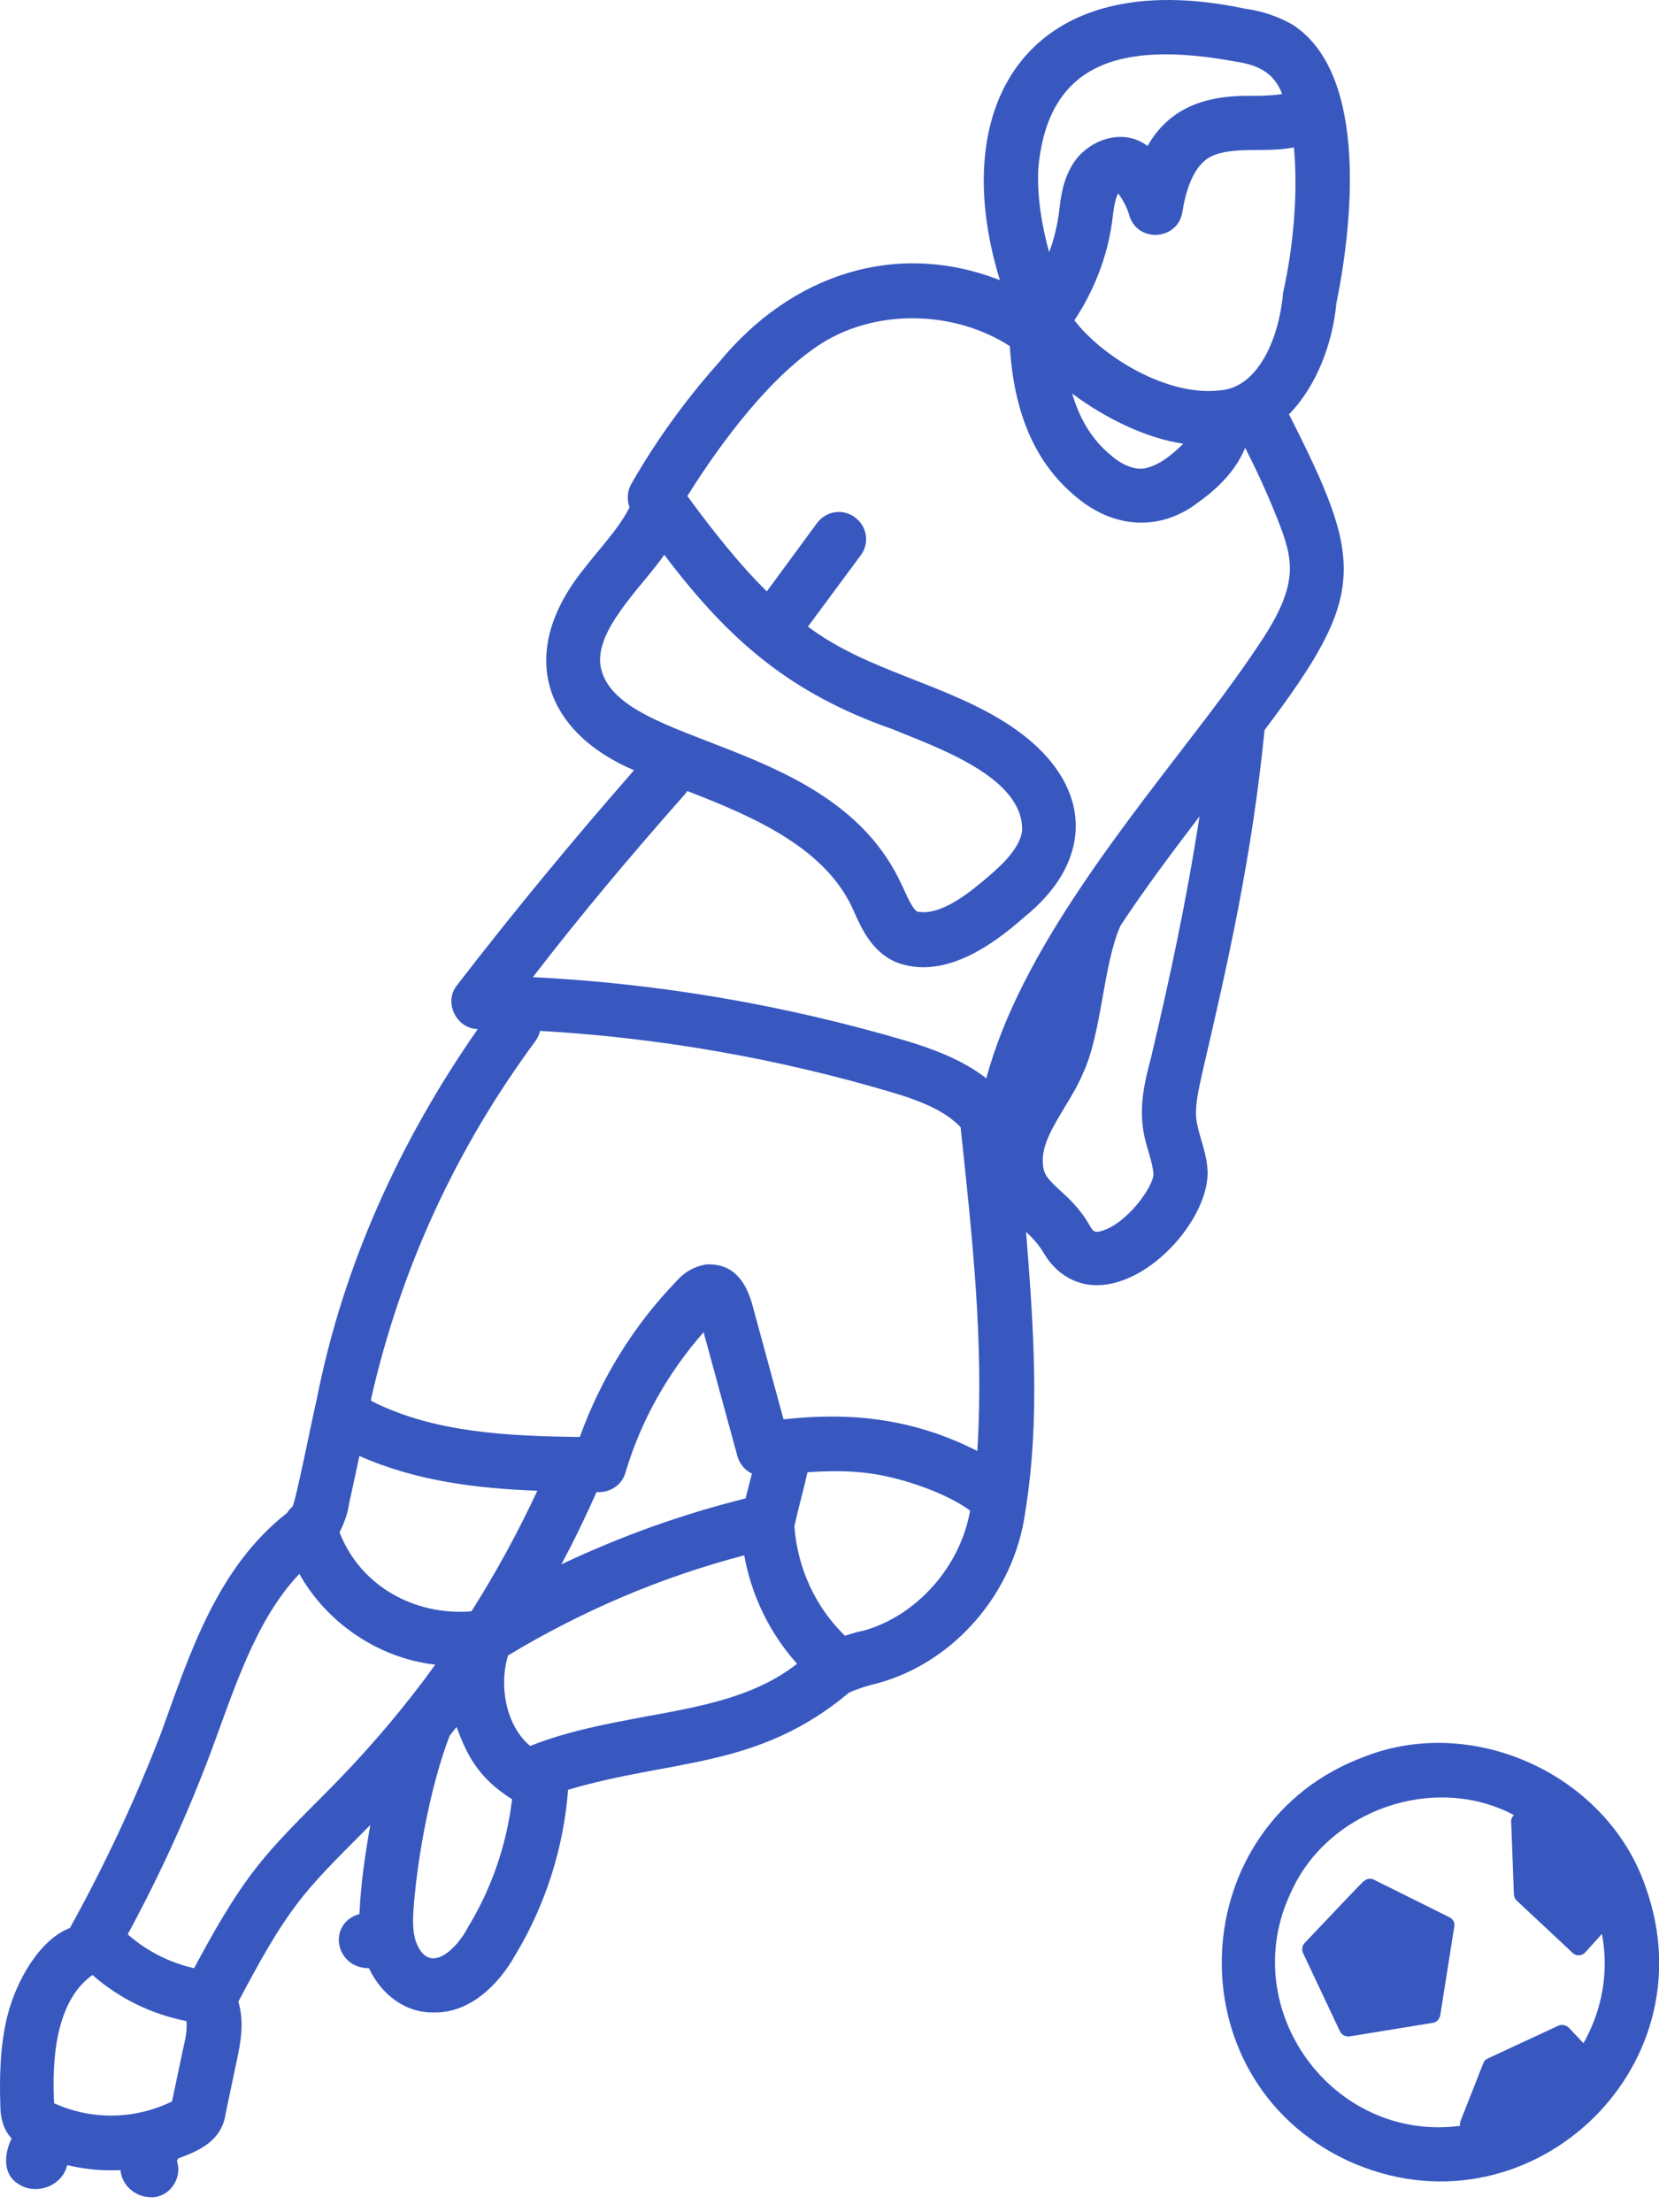 <?xml version="1.0" encoding="UTF-8"?>
<svg xmlns="http://www.w3.org/2000/svg" width="66" height="88" viewBox="0 0 66 88" fill="none">
  <path d="M65.473 75.077C63.964 70.639 58.681 68.177 54.315 69.866C47.055 72.525 46.606 82.678 53.614 85.948C60.658 89.183 68.079 82.39 65.473 75.077ZM63.227 80.827C63.155 80.971 63.084 81.132 62.994 81.276L62.419 80.665C62.311 80.558 62.149 80.522 62.005 80.576L59.184 81.887C59.094 81.923 59.041 81.995 59.005 82.085L58.106 84.367C58.088 84.439 58.07 84.493 58.088 84.564C53.021 85.229 49.158 79.929 51.35 75.293C52.805 72.004 57.046 70.513 60.227 72.202C60.155 72.274 60.101 72.382 60.119 72.472L60.227 75.347C60.227 75.436 60.262 75.526 60.334 75.598L62.562 77.683C62.706 77.826 62.94 77.808 63.066 77.665L63.73 76.928C63.982 78.257 63.802 79.605 63.227 80.827Z" fill="#3858C0"></path>
  <path d="M57.657 76.263L54.657 74.772C54.531 74.7 54.369 74.736 54.261 74.826C54.207 74.861 53.417 75.688 51.907 77.287C51.8 77.395 51.782 77.557 51.836 77.683L53.309 80.809C53.381 80.953 53.542 81.025 53.686 81.007L56.992 80.468C57.154 80.45 57.262 80.324 57.298 80.162L57.855 76.64C57.891 76.479 57.801 76.335 57.657 76.263ZM47.613 44.656C47.505 44.045 47.685 43.344 47.846 42.608C48.889 38.133 49.805 34.054 50.308 29.041C54.387 23.633 54.279 22.393 51.279 16.481C52.392 15.349 53.021 13.624 53.165 12.061C53.758 9.186 54.513 3.004 51.44 0.992C50.847 0.65 50.2 0.435 49.517 0.345C41.054 -1.452 37.586 4.011 39.779 11.144C35.628 9.527 31.459 10.929 28.602 14.415C27.272 15.906 26.104 17.523 25.116 19.248C24.954 19.536 24.936 19.877 25.044 20.183C24.613 21.045 23.804 21.872 23.175 22.698C20.516 26.058 21.72 29.149 25.224 30.64C22.798 33.407 20.426 36.282 18.18 39.193C17.641 39.858 18.144 40.918 19.007 40.936C15.898 45.393 13.634 50.37 12.592 55.707C12.502 56.03 11.765 59.732 11.639 59.929C11.55 60.001 11.478 60.091 11.424 60.181C8.639 62.355 7.56 65.751 6.41 68.932C5.386 71.591 4.164 74.197 2.781 76.694C1.559 77.161 0.625 78.832 0.283 80.234C-0.004 81.438 -0.022 82.642 0.014 83.774C0.014 84.241 0.139 84.726 0.463 85.068C0.175 85.643 0.085 86.469 0.714 86.865C1.415 87.35 2.475 86.972 2.673 86.128C3.374 86.29 4.075 86.361 4.793 86.326C4.847 86.936 5.386 87.404 6.015 87.404C6.734 87.422 7.273 86.649 7.039 85.966L7.093 85.858C7.992 85.535 8.836 85.122 8.98 84.061L9.429 81.923C9.555 81.33 9.735 80.468 9.483 79.623C10.256 78.168 10.992 76.784 11.963 75.544C12.771 74.52 13.778 73.568 14.73 72.597C14.496 73.963 14.353 74.969 14.299 76.137C13.005 76.514 13.329 78.293 14.676 78.293C15.179 79.354 16.132 80.072 17.246 80.054C18.683 80.09 19.833 78.958 20.498 77.772C21.702 75.778 22.421 73.514 22.6 71.196C26.769 69.956 30.129 70.387 33.777 67.332C34.136 67.171 34.532 67.045 34.927 66.955C38 66.111 40.353 63.325 40.785 60.163C41.396 56.407 41.108 52.706 40.821 49.004C41.09 49.256 41.306 49.489 41.504 49.813C41.989 50.657 42.761 51.125 43.642 51.125C45.78 51.107 48.044 48.483 48.044 46.651C48.026 45.896 47.739 45.321 47.613 44.656ZM51.045 11.647C50.901 13.372 50.093 15.421 48.529 15.529C46.463 15.78 43.875 14.217 42.743 12.743C43.516 11.575 44.037 10.246 44.235 8.88C44.289 8.503 44.325 7.964 44.486 7.694C44.684 7.964 44.846 8.269 44.935 8.593C45.277 9.671 46.858 9.563 47.038 8.431C47.164 7.64 47.451 6.616 48.152 6.239C49.032 5.79 50.416 6.095 51.476 5.861C51.638 7.586 51.476 9.725 51.045 11.647ZM47.074 17.649C46.678 18.044 46.121 18.529 45.511 18.637C44.953 18.709 44.396 18.296 44.181 18.098C43.462 17.505 42.959 16.697 42.654 15.654C44.019 16.679 45.672 17.451 47.074 17.649ZM41.306 6.706C41.683 2.519 44.54 1.603 49.14 2.447C49.985 2.573 50.667 2.843 51.009 3.741C50.667 3.795 50.272 3.813 49.859 3.813C48.188 3.777 46.589 4.154 45.654 5.808C44.612 5.017 43.157 5.628 42.617 6.634C42.24 7.299 42.204 7.91 42.114 8.557C42.042 9.06 41.917 9.563 41.737 10.03C41.45 8.988 41.252 7.838 41.306 6.706ZM23.912 26.597C23.571 25.124 25.529 23.363 26.428 22.069C29.015 25.501 31.459 27.586 35.502 29.005C37.245 29.724 40.785 30.928 40.659 33.084C40.551 33.713 39.976 34.306 39.347 34.845C38.593 35.492 37.443 36.444 36.49 36.264C36.257 36.121 36.023 35.492 35.843 35.133C33.13 29.329 24.667 29.76 23.912 26.597ZM27.218 31.629C27.272 31.575 27.308 31.521 27.344 31.467C30.093 32.527 32.932 33.785 33.992 36.3C34.28 36.947 34.693 37.846 35.61 38.259C37.478 39.014 39.437 37.648 40.749 36.48C43.57 34.216 43.57 31.108 40.156 28.843C37.604 27.172 34.532 26.723 32.142 24.926L34.244 22.087C34.603 21.602 34.496 20.937 34.011 20.578C33.525 20.218 32.861 20.326 32.501 20.811L30.507 23.525C29.375 22.411 28.35 21.099 27.344 19.733C28.692 17.577 30.704 14.882 32.771 13.606C34.963 12.276 38 12.366 40.174 13.768C40.336 16.463 41.198 18.439 42.815 19.769C44.325 21.045 46.175 21.135 47.667 19.985C48.601 19.32 49.23 18.583 49.535 17.811C49.985 18.691 50.398 19.59 50.757 20.488C51.027 21.153 51.296 21.854 51.314 22.518C51.35 23.579 50.775 24.639 49.913 25.897C49.392 26.669 48.817 27.46 48.152 28.34C44.864 32.671 40.605 37.792 39.239 42.895C38.251 42.122 36.993 41.691 36.113 41.422C31.261 39.984 26.248 39.122 21.199 38.87C23.121 36.372 25.152 33.965 27.218 31.629ZM21.307 41.404C21.396 41.278 21.45 41.152 21.486 41.008C26.23 41.278 30.938 42.104 35.484 43.452C36.814 43.847 37.64 44.243 38.215 44.836C38.682 49.22 39.15 53.443 38.88 57.719C36.275 56.389 33.741 56.174 31.171 56.461L29.914 51.843C29.482 50.37 28.62 50.28 28.099 50.298C27.632 50.37 27.218 50.604 26.913 50.963C25.206 52.724 23.894 54.862 23.067 57.162C20.246 57.126 17.264 57.001 14.766 55.725V55.635C15.934 50.478 18.144 45.68 21.307 41.404ZM13.886 59.822L14.299 57.917C16.563 58.923 18.989 59.211 21.378 59.3C20.606 60.954 19.725 62.571 18.755 64.098C16.491 64.278 14.335 63.092 13.508 60.954C13.688 60.594 13.832 60.217 13.886 59.822ZM23.732 59.354C24.253 59.39 24.739 59.085 24.882 58.582C25.493 56.515 26.571 54.611 27.991 52.993L29.339 57.935C29.428 58.24 29.644 58.492 29.914 58.618C29.824 58.959 29.752 59.264 29.662 59.606C27.128 60.235 24.685 61.115 22.331 62.229C22.834 61.295 23.301 60.325 23.732 59.354ZM7.291 81.474L6.842 83.594C5.368 84.313 3.661 84.349 2.152 83.666C2.062 81.959 2.206 79.605 3.679 78.563C4.739 79.497 6.033 80.126 7.417 80.396C7.453 80.719 7.381 81.097 7.291 81.474ZM13.49 70.782C12.394 71.915 11.262 72.957 10.256 74.215C9.25 75.49 8.477 76.892 7.722 78.293C6.752 78.078 5.835 77.611 5.081 76.946C6.357 74.592 7.471 72.148 8.405 69.65C9.321 67.189 10.166 64.439 11.909 62.607C13.005 64.565 15.071 65.967 17.317 66.218C16.15 67.836 14.874 69.345 13.49 70.782ZM18.611 76.676C18.198 77.485 17.066 78.653 16.545 77.233C16.401 76.802 16.419 76.299 16.473 75.67C16.635 73.765 17.138 70.98 17.892 69.04C17.982 68.932 18.072 68.806 18.162 68.698C18.557 69.74 18.971 70.693 20.372 71.573C20.157 73.37 19.564 75.113 18.611 76.676ZM25.673 68.285C24.146 68.572 22.582 68.86 21.091 69.453C20.103 68.626 19.851 67.009 20.21 65.859C20.21 65.859 20.21 65.841 20.229 65.841C23.157 64.08 26.302 62.733 29.608 61.87C29.896 63.469 30.614 64.961 31.71 66.183C30.039 67.494 27.937 67.872 25.673 68.285ZM34.406 64.853C34.136 64.907 33.885 64.979 33.615 65.069C32.429 63.918 31.729 62.373 31.603 60.72C31.782 59.893 31.944 59.372 32.124 58.564C32.932 58.51 33.813 58.492 34.657 58.618C35.951 58.797 37.712 59.426 38.593 60.091C38.215 62.283 36.508 64.242 34.406 64.853ZM45.492 45.015C45.582 45.59 45.852 46.183 45.888 46.704C45.888 47.208 44.828 48.681 43.821 48.968C43.57 49.04 43.498 49.004 43.372 48.789C42.995 48.106 42.528 47.675 42.15 47.333C41.647 46.866 41.504 46.704 41.486 46.237C41.45 45.536 41.881 44.836 42.366 44.027C42.617 43.614 42.869 43.2 43.067 42.733C43.839 41.116 43.875 38.403 44.576 36.822C45.546 35.348 46.642 33.893 47.721 32.473C47.2 35.833 46.553 38.852 45.78 42.122C45.546 42.985 45.313 43.973 45.492 45.015Z" fill="#3858C0"></path>
</svg>

